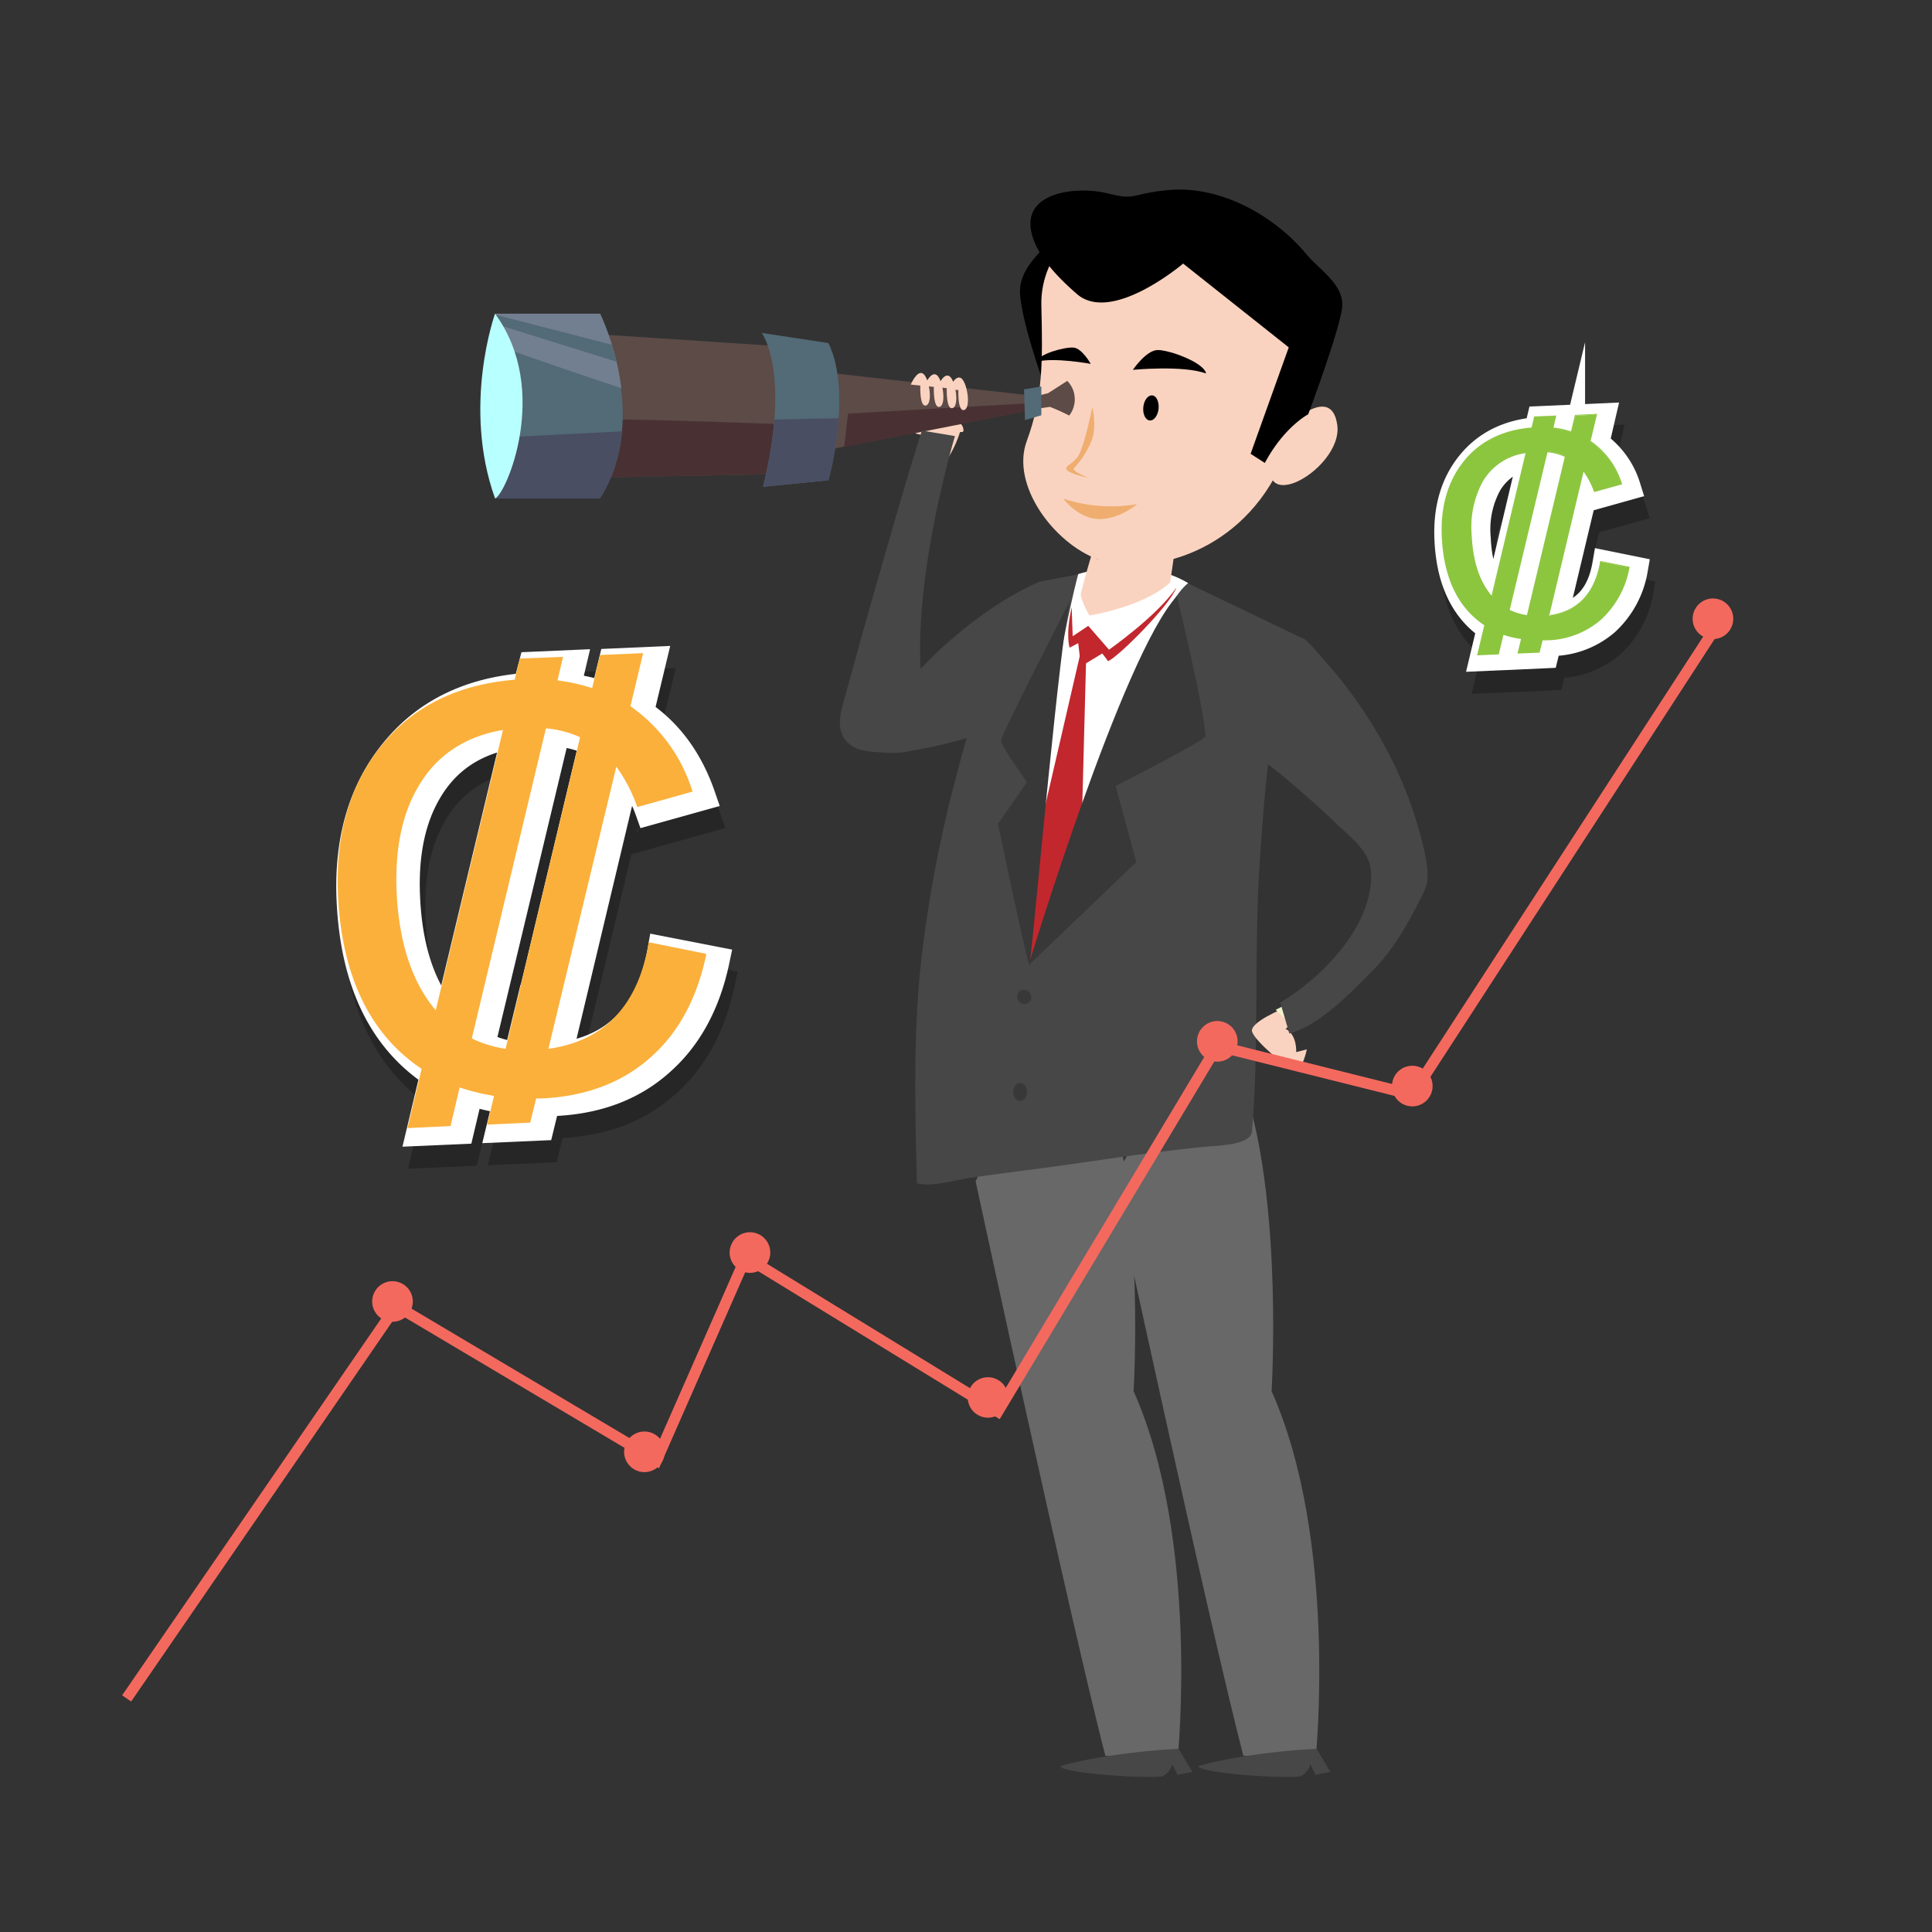 <svg xmlns="http://www.w3.org/2000/svg" xmlns:xlink="http://www.w3.org/1999/xlink" viewBox="0 0 350 350"><rect x="0" y="0" width="350" height="350" fill="#333333" stroke="none"/><defs><style>.cls-1{isolation:isolate;}.cls-2{opacity:0.6;fill:url(#radial-gradient);}.cls-19,.cls-2{mix-blend-mode:multiply;}.cls-3{fill:#686868;}.cls-4{fill:#474747;}.cls-5{fill:#fff;}.cls-6{fill:#fad3c0;}.cls-7{fill:#efae6f;}.cls-8{fill:#c1272d;}.cls-9{fill:#383838;}.cls-10{fill:#f1f2cb;}.cls-11{fill:#5c4b47;}.cls-12{fill:#493133;}.cls-13{fill:#536a77;}.cls-14{fill:#727f90;}.cls-15{fill:#494e63;}.cls-16{fill:#b8ffff;}.cls-17,.cls-18{fill:#f4695e;}.cls-17{stroke:#f4695e;}.cls-17,.cls-20,.cls-21{stroke-miterlimit:10;}.cls-19{opacity:0.25;}.cls-20{stroke:#000;}.cls-20,.cls-21{stroke-width:5px;}.cls-21,.cls-22{fill:#fbb03b;}.cls-21{stroke:#fff;}.cls-23{fill:#8cc63f;}</style><radialGradient id="radial-gradient" cx="-25711.44" cy="-147765.94" r="243.3" gradientTransform="translate(10127.72 7082.22) scale(0.39 0.05)" gradientUnits="userSpaceOnUse"><stop offset="0" stop-color="#252525"/><stop offset="0.29" stop-color="#484848" stop-opacity="0.83"/><stop offset="0.7" stop-color="#aaa" stop-opacity="0.34"/><stop offset="0.92" stop-color="#efefef" stop-opacity="0"/></radialGradient></defs><title>img</title><g class="cls-1"><g id="Layer_1" data-name="Layer 1"><path class="cls-2" d="M301,320c0-6.16-41.89-11.15-93.55-11.15s-93.56,5-93.56,11.15,41.89,11.15,93.56,11.15S301,326.19,301,320Z"/><path class="cls-3" d="M201.74,214s17,78.84,23.5,104.07l13.12.35s4-39.5-8-66.4c0,0,2-32.58-4.49-53.69S201.74,214,201.74,214Z"/><path class="cls-4" d="M235.46,317s-10.82.76-18.38,2.95c.09,1.25,15.11,2.32,18.46,1.85a3.21,3.21,0,0,0,1.83-2.2l.95,1.92L241,321l-2.48-4.19Z"/><path class="cls-3" d="M176.74,214s17,78.84,23.5,104.07l13.12.35s4-39.5-8-66.4c0,0,2-32.58-4.49-53.69S176.74,214,176.74,214Z"/><path class="cls-4" d="M210.46,317s-10.82.76-18.38,2.95c.09,1.25,15.11,2.32,18.46,1.85a3.21,3.21,0,0,0,1.83-2.2l.95,1.92L216,321l-2.48-4.19Z"/><path class="cls-4" d="M188.32,105.38c-1.73.32-4.24,6.13-4.91,7.39-4.76,8.88-7.83,18.67-10.32,28.4a228.62,228.62,0,0,0-6.48,35.49c-1.14,12.54-.82,25.15-.5,37.72,3,.66,6.65-.56,9.66-1q5.41-.78,10.86-1.47c7-.88,13.92-2,20.89-2.9,3.62-.48,7.24-.92,10.88-1.27,1.81-.18,6.87-.25,8.12-2a2.19,2.19,0,0,0,.31-1.1c1.3-15.92.32-32.06,1.36-48.05.38-5.88.81-11.77,1.47-17.63.25-2.2,1-4.2,1.33-6.43a29,29,0,0,1,1.42-7.16c1-2.51,4-9.52,4-9.52l-25-12h-15Z"/><path class="cls-5" d="M195.33,104s-8,29.43-8.51,69.52c0,0,19.91-61.38,28.43-67.89C206.36,100.36,195.33,104,195.33,104Z"/><path d="M192.1,42.59s-7.41,4.72-7.32,10.26,5.45,19.93,5.45,19.93S201,49.76,192.1,42.59Z"/><path class="cls-6" d="M231.75,84.85c-8,16.4-24.89,19.42-32.86,16.48S183.07,87.89,186,79.92s2.91-14.19,2.65-24.58S198,39.08,198,39.08s17.71-10.52,34.2,3S231.75,84.85,231.75,84.85Z"/><path class="cls-6" d="M231.73,78.63s9.37-10,10.53-1.63S224.35,95.79,231.73,78.63Z"/><path d="M214.34,47.75s-12.93,11-19.24,5.52c-3.31-2.89-7.47-7-8.3-11.46-1.34-7.16,8.45-8,13.42-6.88,2.51.56,3.53,1,6,.41a34.13,34.13,0,0,1,7.11-1c8.92-.11,17.86,5.1,23.42,11.81,2.2,2.66,6.83,5.44,6.39,9.54S237,75.05,237,75.05s-4.39,2.29-7.86,8.82l-2.58-1.66,6.91-19.28Z"/><path d="M205.23,67s9.06-.88,13.26.66c-.36-2-6.67-4.27-8.76-4.25S205.23,67,205.23,67Z"/><path d="M197.6,65.92s-6.64-1.24-9.85-.38c.4-1.43,5.21-2.72,6.75-2.57S197.6,65.92,197.6,65.92Z"/><path d="M209.89,74.05c-.13,1.26-.86,2.21-1.63,2.12S207,75,207.12,73.75s.86-2.2,1.63-2.12S210,72.8,209.89,74.05Z"/><path d="M194.51,72.15c-.14,1.26-.87,2.21-1.64,2.12s-1.28-1.16-1.14-2.42.87-2.2,1.63-2.12S194.64,70.9,194.51,72.15Z"/><path class="cls-7" d="M197.88,73.74s-1.54,7.78-2.79,9.2-2.31,1.54-1.79,2.22,3.85,1.42,3.85,1.42-3-1.25-2.61-1.72a17.33,17.33,0,0,0,3.08-4.7C198.82,77.5,197.88,73.74,197.88,73.74Z"/><path class="cls-7" d="M192.61,90.33a27.88,27.88,0,0,0,13.39,1s-3.26,2.82-7,2.7S192.61,90.33,192.61,90.33Z"/><path class="cls-6" d="M197.71,100.62s-1.12,3.75-1.88,6.76c-.37.75,1.51,4.13,1.51,4.13s9.77-1.5,14.65-6l.75-5.26-13.85,1.09"/><path class="cls-8" d="M194.14,110l.19,5.26,2.82-1.88,3.76,4.32s8.83-6.2,12.21-11.27c-1.13,3.19-10.71,12.78-12.4,13.34-.19-.38-3.38-4.32-3.38-4.32l-3.57,1.88S193,115.08,194.14,110Z"/><polygon class="cls-8" points="195.27 116.02 195.83 120.72 200.16 118.09 197.34 114.52 195.27 116.02"/><polygon class="cls-8" points="196.77 119.03 196.02 147.59 186.31 174.9 188.32 150.41 195.83 117.9 196.77 119.03"/><path class="cls-9" d="M213.21,108s4.92,20.13,5.17,25.39c-.5,1-16.28,9-16.28,9l3.76,13.78L186.31,174.9S203.35,118.65,213.21,108Z"/><path class="cls-9" d="M193.83,108.88s-11.52,22.3-12.53,25.31c.25,1.25,4.76,7.51,4.76,7.51l-5.26,7.52s5,24.2,5.73,25.71C187.54,166.41,192.08,115.4,193.83,108.88Z"/><path class="cls-9" d="M186.82,180.91a1.3,1.3,0,1,1-1.26-1.63A1.49,1.49,0,0,1,186.82,180.91Z"/><ellipse class="cls-9" cx="184.81" cy="197.82" rx="1.25" ry="1.63"/><path class="cls-6" d="M232.67,182.63s-6.39,2.57-5.84,4.28,6,6.36,7.57,6.83,2.34-3.64,2.34-3.64l-1.92.5s.2-3.16-1.95-4.23C234.23,185.9,232.67,182.63,232.67,182.63Z"/><polygon class="cls-10" points="233.05 181.94 231.1 182.94 234.01 185.72 234.29 184.15 233.05 181.94"/><path class="cls-4" d="M235.94,115.6c.46-.2,3.73,3.75,4,4.07a80.1,80.1,0,0,1,8.75,11.74,75.88,75.88,0,0,1,6.35,12.84,68.46,68.46,0,0,1,2.4,7.52c.64,2.47,1.57,5.87,1,8.39a10.18,10.18,0,0,1-.89,2.23c-2.54,5.05-5.11,9.69-9.13,13.71s-9.21,9.5-14.84,11.14c0,0-1.65-5.62-1.64-5.63,7.68-4.57,16.88-14,16.44-23.58a6.56,6.56,0,0,0-.82-2.88c-1.18-2.21-3.4-4-5.18-5.67q-3.33-3.21-6.84-6.22c-3.74-3.18-8.39-7.5-13.4-8.45,0,0-3-.71,1.84-13C227.68,119.08,235.94,115.6,235.94,115.6Z"/><path class="cls-11" d="M106.41,60.43l36.94,2.43s6.62,12.2-1,23l-36.94.7Z"/><polygon class="cls-11" points="148.92 67.39 186.21 71.58 186.21 74.36 147.18 82.03 148.92 67.39"/><path class="cls-6" d="M170.74,83.7a.8.8,0,0,0,.55-.09,1,1,0,0,0,.27-.31A21.13,21.13,0,0,0,174,78a.28.28,0,0,0,0-.22.28.28,0,0,0-.21-.12,13.7,13.7,0,0,0-5.14-.36c-1.17.17-2.33.39-3.47.66.07,0,.71.54.83.59.47.21.88,0,1.11.72a2.89,2.89,0,0,1,0,1.43L166.83,82a1.34,1.34,0,0,0,0,.77c.18.36.64.46,1,.52l2.7.39Z"/><path class="cls-6" d="M169.48,79.88l1.63-1.4s2.64-.22,3.21-.22,0-2-1.15-1.84a13.65,13.65,0,0,0-3.32,1.26h-2.17Z"/><path class="cls-11" d="M188.47,71.58l1.4-.35L193.35,69a4.8,4.8,0,0,1,.35,6.28,37.12,37.12,0,0,0-3.49-1.57l-2.43.35Z"/><path class="cls-12" d="M142.3,85.86A19.65,19.65,0,0,0,145.8,77c-4.55-.17-35.26-1.33-35.91-.9L106,86.55Z"/><path class="cls-13" d="M89.68,56.83h19s9.3,18.84,0,33.45h-19Z"/><path class="cls-14" d="M112.56,70.33a46.93,46.93,0,0,0-3.83-13.5h-19v5.63C95.55,64.57,105,67.81,112.56,70.33Z"/><path class="cls-13" d="M110.86,62.46,89.68,57v1.66l22,6.87C111.43,64.44,111.15,63.4,110.86,62.46Z"/><path class="cls-15" d="M89.68,79.32v11h19a26.91,26.91,0,0,0,4-12.18Z"/><path class="cls-16" d="M89.68,56.83s-6,16.72,0,33.45C91.54,89.81,99.91,70.76,89.68,56.83Z"/><polygon class="cls-12" points="152.92 80.99 187.23 74.25 187.23 73.01 153.64 74.93 152.92 80.99"/><path class="cls-13" d="M138,60.31s5.35,7.2.24,27.88L150.08,87s4.42-15.79,0-24.85Z"/><path class="cls-15" d="M151.93,75.76,140.29,76a75.86,75.86,0,0,1-2,12.15L150.08,87A62.33,62.33,0,0,0,151.93,75.76Z"/><path class="cls-6" d="M165,69.67s1.09-2.65,2.19-2,1.87,5.3.62,5.77-1.09-3.59-1.09-3.59Z"/><path class="cls-6" d="M167.46,69.9s1.09-2.65,2.18-2,1.87,5.31.63,5.78-1.1-3.59-1.1-3.59Z"/><path class="cls-6" d="M169.8,70.14s1.09-2.66,2.18-2,1.87,5.3.63,5.77-1.1-3.59-1.1-3.59Z"/><path class="cls-6" d="M171.9,70.49s1.1-2.65,2.19-2,1.87,5.3.62,5.77-1.09-3.59-1.09-3.59Z"/><polygon class="cls-13" points="185.51 70.53 185.69 76.11 188.65 75.23 188.65 70.01 185.51 70.53"/><path class="cls-4" d="M167,78l6,1s-7.22,23.87-6.22,42.16c0,0,9.5-10.52,21.54-15.78,0,0-5.38,19.79-8.64,26.8-.64.26-1.29.48-2,.71a79.3,79.3,0,0,1-8.57,2.36c-1.71.37-3.44.64-5.16,1a21.61,21.61,0,0,1-5,0,12.57,12.57,0,0,1-3.23-.49,5.1,5.1,0,0,1-2.66-1.81c-1.74-2.48-.57-5.51.12-8.09q1-3.63,2-7.25,2.35-8.5,4.81-17,2.08-7.25,4.21-14.49C164.79,85.09,166.39,80,167,78Z"/><polygon class="cls-17" points="23.63 307.55 22.82 306.99 71.67 235.94 118.7 263.87 134.9 227.05 180.6 255.06 220.28 188.92 255.63 197.75 309.92 114.13 310.74 114.66 256.07 198.88 220.75 190.05 180.93 256.41 135.34 228.47 119.15 265.28 71.95 237.25 23.63 307.55"/><circle class="cls-18" cx="310.32" cy="112.1" r="3.68" transform="translate(11.62 252.26) rotate(-45)"/><circle class="cls-18" cx="255.85" cy="196.75" r="3.68"/><circle class="cls-18" cx="220.52" cy="188.65" r="3.68" transform="translate(-3.52 373.1) rotate(-80.01)"/><circle class="cls-18" cx="180.04" cy="254.16" r="3.68" transform="matrix(0.92, -0.38, 0.38, 0.92, -83.24, 87.75)"/><circle class="cls-18" cx="135.87" cy="226.92" r="3.68" transform="translate(-108.7 327.62) rotate(-81.47)"/><circle class="cls-18" cx="116.74" cy="262.99" r="3.68" transform="translate(-166.08 315.97) rotate(-76.67)"/><circle class="cls-18" cx="71.1" cy="235.76" r="3.68" transform="translate(-172.99 268.27) rotate(-80.8)"/><g class="cls-19"><path class="cls-20" d="M130.67,178q-2.47,11.73-10,18.38Q113,203.27,101,203.7l-1.06.05-1.07,4.38-7.29.32,1.24-5.14a38,38,0,0,1-6.76-1.59l-1.67,7.05-7.28.32,2.52-10.57Q65.46,189.19,64.47,167q-.7-16.11,7.7-26.6,8.64-10.84,24.25-12l1-3.83,7.29-.32-1,4.23a31.37,31.37,0,0,1,6.76,1.5l1.45-6,7.29-.32-2.27,9.47q7.78,5.17,11.22,15.19l-9.56,2.67a28.14,28.14,0,0,0-4.09-7.59l-12.4,52q15.68-1.95,18.71-19.32Zm-36.25-41Q83.7,138.61,78.6,147.25q-4.53,7.62-4,19.26.63,14.33,7.47,22Zm14,1.48a18.76,18.76,0,0,0-6.67-1.75l-13.56,56.6a21.39,21.39,0,0,0,6.63,2Z"/></g><path class="cls-21" d="M129.67,174q-2.47,11.73-10,18.38Q112,199.27,100,199.7l-1.06.05-1.07,4.38-7.29.32,1.24-5.14a38,38,0,0,1-6.76-1.59l-1.67,7.05-7.28.32,2.52-10.57Q64.46,185.19,63.47,163q-.7-16.11,7.7-26.6,8.64-10.84,24.25-12l1-3.83,7.29-.32-1,4.23a31.37,31.37,0,0,1,6.76,1.5l1.45-6,7.29-.32-2.27,9.47q7.78,5.17,11.22,15.19l-9.56,2.67a28.14,28.14,0,0,0-4.09-7.59l-12.4,52q15.68-1.95,18.71-19.32Zm-36.25-41Q82.7,134.61,77.6,143.25q-4.53,7.62-4,19.26.63,14.33,7.47,22Zm14,1.48a18.76,18.76,0,0,0-6.67-1.75l-13.56,56.6a21.39,21.39,0,0,0,6.63,2Z"/><path class="cls-22" d="M127.67,173q-2.48,11.73-10,18.38Q110,198.27,98,198.7l-1.06.05-1.07,4.38-7.29.32,1.24-5.14a38,38,0,0,1-6.76-1.59l-1.67,7.05-7.28.32,2.52-10.57Q62.46,184.19,61.47,162q-.7-16.11,7.7-26.6,8.64-10.84,24.25-12l1-3.83,7.29-.32-1,4.23a31.37,31.37,0,0,1,6.76,1.5l1.45-6,7.29-.32-2.27,9.47q7.78,5.17,11.22,15.19l-9.56,2.67a28.14,28.14,0,0,0-4.09-7.59l-12.4,52q15.68-1.95,18.71-19.32Zm-36.25-41q-10.73,1.68-15.82,10.32-4.53,7.62-4,19.26.63,14.33,7.47,22Zm14,1.48a18.76,18.76,0,0,0-6.67-1.75l-13.56,56.6a21.39,21.39,0,0,0,6.63,2Z"/><path class="cls-22" d="M73.82,204.36l2.56-10.73C67,187.38,61.88,176.74,61.22,162c-.47-10.75,2.13-19.76,7.75-26.77C74.72,128,82.88,124,93.23,123.14l.94-3.84L102,119l-1,4.27a32.57,32.57,0,0,1,6.27,1.39l1.43-6,7.81-.34-2.3,9.62a29.26,29.26,0,0,1,11.17,15.22l.08.25-10,2.8-.08-.21a28.5,28.5,0,0,0-3.73-7.11L99.35,190c10.07-1.38,16.18-7.79,18.15-19.06l0-.25,10.42,2.1,0,.24c-1.65,7.83-5,14.06-10.06,18.52C112.69,196.17,106,198.66,98,199l-.87,0-1.08,4.38-7.8.35,1.25-5.2A38.87,38.87,0,0,1,83.27,197l-1.65,7Zm20.75-84.57-.95,3.82h-.18c-10.28.79-18.39,4.81-24.08,11.95-5.54,6.91-8.11,15.8-7.64,26.43.65,14.63,5.72,25.16,15.08,31.31l.14.1-2.48,10.42,6.76-.3,1.69-7.13.26.08a38.9,38.9,0,0,0,6.72,1.59l.27,0-1.23,5.08,6.77-.3,1.07-4.38,1.25-.06c7.87-.28,14.43-2.73,19.5-7.28,4.89-4.34,8.2-10.4,9.85-18l-9.43-1.9c-2.08,11.49-8.43,18-18.88,19.26l-.36.05.08-.35,12.52-52.47.32.4a28.18,28.18,0,0,1,4,7.45l9.09-2.54a28.55,28.55,0,0,0-11-14.81l-.14-.1,2.23-9.31-6.77.29-1.47,6.13-.26-.09a31.48,31.48,0,0,0-6.71-1.48l-.28,0,1-4.18ZM92,190.54l-.23,0a21.66,21.66,0,0,1-6.7-2l-.18-.08,0-.2,13.62-56.81.21,0a19.27,19.27,0,0,1,6.76,1.77l.18.09,0,.19Zm-6.53-2.42A21.24,21.24,0,0,0,91.59,190l13.5-56.44a18.59,18.59,0,0,0-6.19-1.61Zm-6.25-4.05-.32-.36c-4.57-5.16-7.11-12.63-7.53-22.19-.34-7.77,1-14.3,4-19.4,3.42-5.8,8.8-9.31,16-10.43l.37-.06Zm11.9-51.83c-6.85,1.16-12,4.57-15.27,10.14-3,5-4.32,11.45-4,19.12.41,9.22,2.79,16.46,7.09,21.52Z"/><g class="cls-19"><path class="cls-20" d="M297,107.28a16.64,16.64,0,0,1-5.07,9.34,15.24,15.24,0,0,1-10,3.73l-.54,0-.54,2.22-3.7.17.63-2.61a20.62,20.62,0,0,1-3.44-.81l-.84,3.58-3.71.16,1.28-5.37q-7.21-4.74-7.71-16-.36-8.19,3.91-13.52,4.39-5.5,12.32-6.11l.48-2,3.71-.16-.53,2.15a15.87,15.87,0,0,1,3.44.76l.74-3.07,3.7-.17L290,84.45a14.61,14.61,0,0,1,5.7,7.72l-4.86,1.36a14.4,14.4,0,0,0-2.08-3.86l-6.3,26.41q8-1,9.51-9.82ZM278.56,86.43a10.68,10.68,0,0,0-8,5.24,17.26,17.26,0,0,0-2,9.79q.31,7.28,3.79,11.19Zm7.09.75a9.56,9.56,0,0,0-3.39-.89l-6.89,28.76a10.73,10.73,0,0,0,3.37,1Z"/></g><path class="cls-21" d="M296,103.28a16.64,16.64,0,0,1-5.07,9.34,15.24,15.24,0,0,1-10,3.73l-.54,0-.54,2.22-3.7.17.63-2.61a20.62,20.62,0,0,1-3.44-.81l-.84,3.58-3.71.16,1.28-5.37q-7.21-4.74-7.71-16-.36-8.19,3.91-13.52,4.39-5.5,12.32-6.11l.48-2,3.71-.16-.53,2.15a15.87,15.87,0,0,1,3.44.76l.74-3.07,3.7-.17L289,80.45a14.61,14.61,0,0,1,5.7,7.72l-4.86,1.36a14.4,14.4,0,0,0-2.08-3.86l-6.3,26.41q8-1,9.51-9.82ZM277.56,82.43a10.68,10.68,0,0,0-8,5.24,17.26,17.26,0,0,0-2,9.79q.31,7.28,3.79,11.19Zm7.09.75a9.56,9.56,0,0,0-3.39-.89l-6.89,28.76a10.73,10.73,0,0,0,3.37,1Z"/><path class="cls-23" d="M295,102.77a16.65,16.65,0,0,1-5.08,9.34,15.21,15.21,0,0,1-10,3.73l-.54,0-.55,2.23-3.7.16.63-2.61a19.35,19.35,0,0,1-3.43-.81l-.85,3.58-3.7.17,1.28-5.38q-7.21-4.74-7.72-16Q261,89,265.23,83.69q4.39-5.52,12.33-6.12l.48-1.95,3.7-.16-.52,2.15a15.78,15.78,0,0,1,3.43.76l.74-3.07,3.7-.17-1.15,4.81a14.63,14.63,0,0,1,5.7,7.73L288.78,89a14.27,14.27,0,0,0-2.07-3.86l-6.31,26.41q8-1,9.51-9.81ZM276.54,81.92a10.72,10.72,0,0,0-8,5.24,17.44,17.44,0,0,0-2,9.79q.33,7.27,3.8,11.2Zm7.09.75a9.5,9.5,0,0,0-3.39-.89l-6.89,28.76a11.1,11.1,0,0,0,3.37,1Z"/><path class="cls-23" d="M267.59,118.72l1.3-5.45c-4.77-3.18-7.36-8.58-7.7-16.06-.24-5.47,1.09-10,3.94-13.6s7.07-5.74,12.33-6.16l.48-2,4-.17-.52,2.17a16,16,0,0,1,3.18.71l.73-3,4-.18-1.17,4.89a14.76,14.76,0,0,1,5.67,7.74l.05.12-5.11,1.42,0-.1a14.42,14.42,0,0,0-1.89-3.62l-6.2,26c5.12-.7,8.22-4,9.22-9.69l0-.12,5.3,1.06,0,.13a16.88,16.88,0,0,1-5.11,9.41A15.42,15.42,0,0,1,279.9,116l-.44,0-.55,2.23-4,.17.64-2.64a18.63,18.63,0,0,1-3.19-.75l-.84,3.54Zm10.55-43-.48,1.94h-.09c-5.23.4-9.35,2.44-12.24,6.07s-4.12,8-3.88,13.42c.33,7.44,2.9,12.79,7.66,15.92l.07,0-1.26,5.3,3.44-.15.85-3.63.14,0a19.81,19.81,0,0,0,3.41.8l.14,0-.63,2.58,3.44-.15.55-2.22.63,0a15.25,15.25,0,0,0,9.91-3.7,16.61,16.61,0,0,0,5-9.15l-4.79-1c-1.06,5.83-4.29,9.13-9.6,9.79l-.18,0,0-.18,6.36-26.66.16.21a14.13,14.13,0,0,1,2.06,3.78l4.62-1.29a14.49,14.49,0,0,0-5.61-7.53l-.07,0,1.13-4.73-3.44.15-.75,3.11-.13,0a15.62,15.62,0,0,0-3.4-.75l-.15,0,.52-2.13Zm-1.32,36-.12,0a10.94,10.94,0,0,1-3.4-1l-.1,0,0-.1,6.92-28.87h.1a10.06,10.06,0,0,1,3.44.9l.09,0,0,.1Zm-3.32-1.23a10.77,10.77,0,0,0,3.12.94l6.86-28.67a9.41,9.41,0,0,0-3.14-.82Zm-3.18-2.06-.16-.18c-2.32-2.62-3.61-6.42-3.82-11.28a17.49,17.49,0,0,1,2.05-9.85,10.9,10.9,0,0,1,8.13-5.31l.19,0Zm6.05-26.34a10.63,10.63,0,0,0-7.76,5.16,17.33,17.33,0,0,0-2,9.71c.21,4.69,1.42,8.36,3.6,10.94Z"/></g></g></svg>